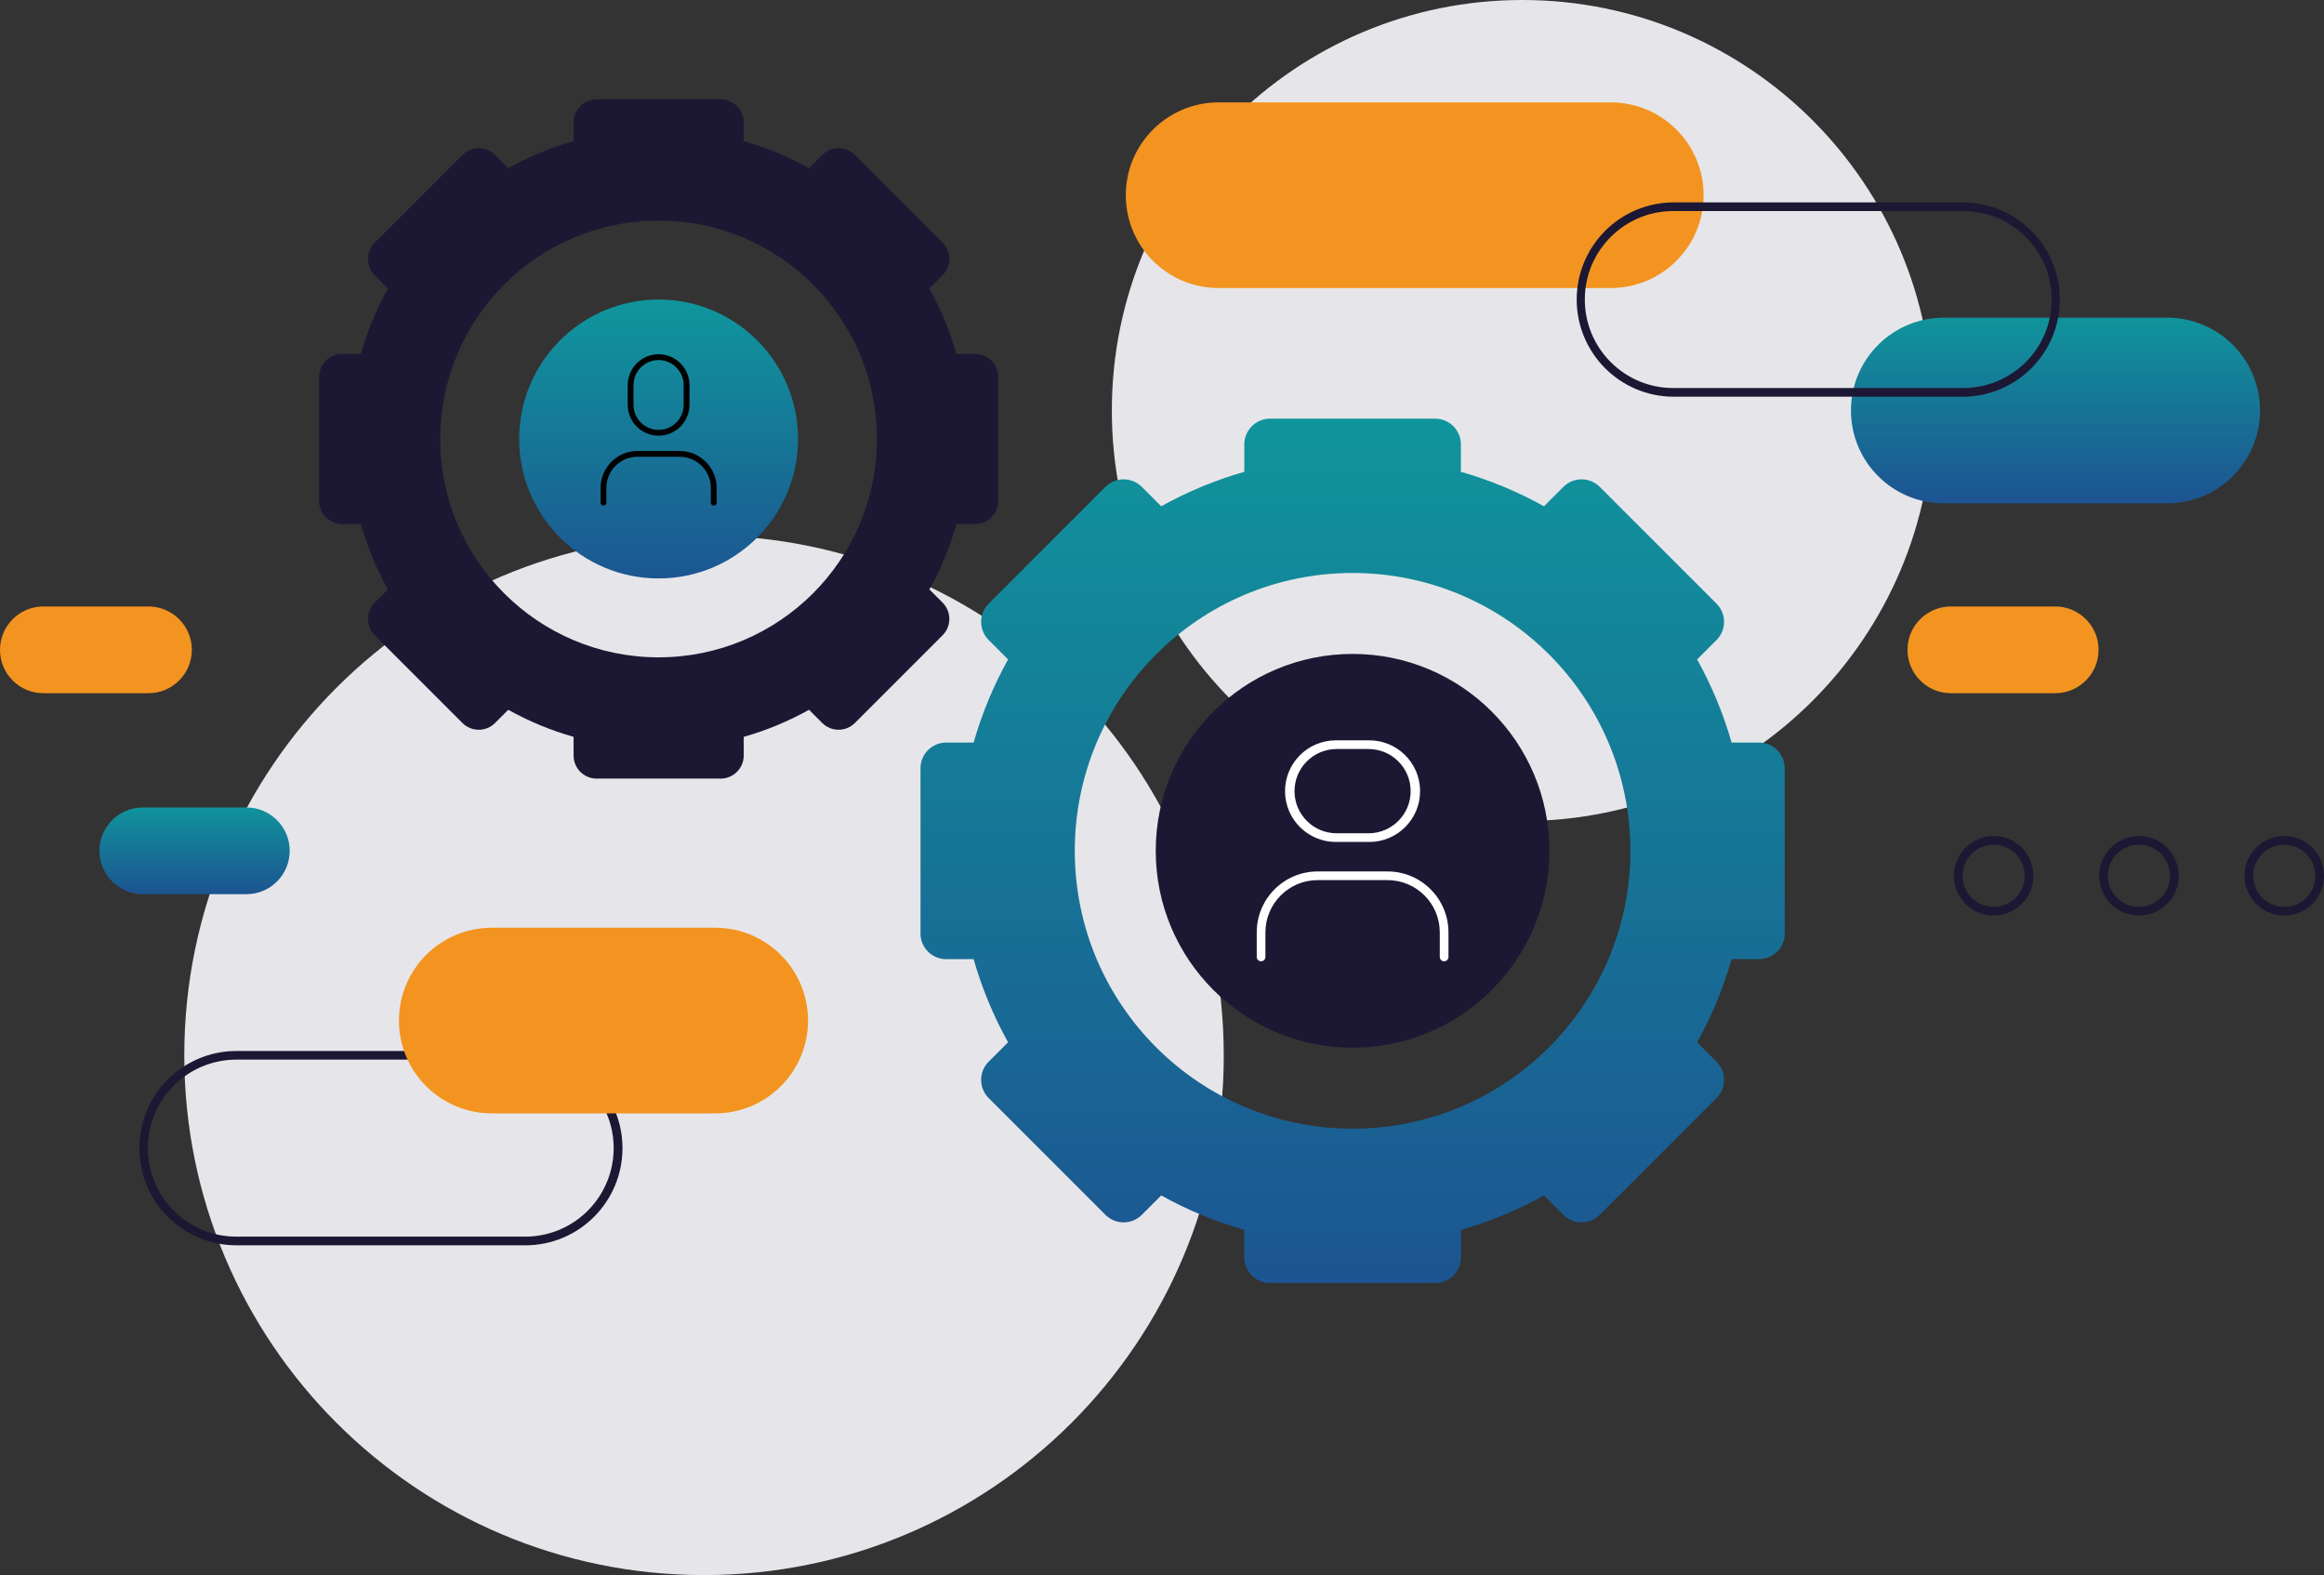 <?xml version="1.0" encoding="UTF-8"?>
<svg id="Laag_1" data-name="Laag 1" xmlns="http://www.w3.org/2000/svg" xmlns:xlink="http://www.w3.org/1999/xlink" viewBox="0 0 696.11 471.72">
  <rect x="0" y="0" width="696.11" height="471.72" fill="#333333" stroke="none"/>
  <defs>
    <style>
      .cls-1 {
        fill: #e6e6ea;
      }

      .cls-2 {
        fill: #1c1833;
      }

      .cls-3 {
        fill: #fff;
      }

      .cls-4 {
        fill: none;
      }

      .cls-5 {
        fill: #f39420;
      }

      .cls-6 {
        clip-path: url(#clippath-1);
      }

      .cls-7 {
        fill: url(#Naamloos_verloop_4);
      }

      .cls-8 {
        clip-path: url(#clippath-3);
      }

      .cls-9 {
        fill: url(#Naamloos_verloop_4-2);
      }

      .cls-10 {
        fill: url(#Naamloos_verloop_4-4);
      }

      .cls-11 {
        clip-path: url(#clippath-2);
      }

      .cls-12 {
        clip-path: url(#clippath);
      }

      .cls-13 {
        fill: url(#Naamloos_verloop_4-3);
      }
    </style>
    <clipPath id="clippath">
      <path class="cls-4" d="M321.93,254.81c0-45.96,37.26-83.21,83.21-83.21s83.21,37.26,83.21,83.21-37.26,83.21-83.21,83.21-83.21-37.26-83.21-83.21M380.42,125.38c-4.26,0-7.71,3.45-7.71,7.71v8.21c-8.67,2.47-17.02,5.94-24.89,10.32l-5.81-5.81c-3.01-3.01-7.89-3.01-10.9,0,0,0,0,0,0,0l-34.97,34.97c-3.01,3.01-3.01,7.89,0,10.9,0,0,0,0,0,0l5.81,5.81c-4.38,7.87-7.85,16.23-10.32,24.89h-8.21c-4.26,0-7.71,3.45-7.71,7.71v49.45c0,4.26,3.45,7.71,7.71,7.71h8.21c2.47,8.67,5.94,17.02,10.32,24.89l-5.81,5.81c-3.01,3.01-3.01,7.89,0,10.9,0,0,0,0,0,0l34.97,34.97c3.01,3.01,7.89,3.01,10.9,0,0,0,0,0,0,0l5.81-5.81c7.87,4.39,16.23,7.85,24.89,10.32v8.21c0,4.26,3.45,7.71,7.71,7.71h49.45c4.26,0,7.71-3.45,7.71-7.71v-8.21c8.67-2.47,17.02-5.94,24.89-10.32l5.81,5.81c3.01,3.01,7.89,3.01,10.9,0,0,0,0,0,0,0l34.97-34.97c3.01-3.01,3.01-7.89,0-10.9,0,0,0,0,0,0l-5.81-5.81c4.39-7.87,7.85-16.23,10.32-24.89h8.21c4.26,0,7.71-3.45,7.71-7.71v-49.45c0-4.26-3.45-7.71-7.71-7.71h-8.21c-2.47-8.67-5.94-17.02-10.32-24.89l5.81-5.81c3.01-3.01,3.01-7.89,0-10.9,0,0,0,0,0,0l-34.97-34.97c-3.01-3.01-7.89-3.01-10.9,0,0,0,0,0,0,0l-5.81,5.81c-7.87-4.38-16.23-7.85-24.89-10.32v-8.21c0-4.26-3.45-7.71-7.71-7.71h-49.45Z"/>
    </clipPath>
    <linearGradient id="Naamloos_verloop_4" data-name="Naamloos verloop 4" x1="-150.97" y1="736.58" x2="-150.97" y2="735.58" gradientTransform="translate(39484.39 190789.11) scale(258.85 -258.85)" gradientUnits="userSpaceOnUse">
      <stop offset="0" stop-color="#10959c"/>
      <stop offset="1" stop-color="#1c5591"/>
    </linearGradient>
    <clipPath id="clippath-1">
      <path class="cls-4" d="M197.27,89.71h0c23.06,0,41.76,18.69,41.76,41.76s-18.69,41.76-41.76,41.76-41.76-18.69-41.76-41.76,18.69-41.76,41.76-41.76Z"/>
    </clipPath>
    <linearGradient id="Naamloos_verloop_4-2" data-name="Naamloos verloop 4" x1="-151.32" y1="735.29" x2="-151.32" y2="734.29" gradientTransform="translate(12834.09 61495.16) scale(83.51 -83.51)" xlink:href="#Naamloos_verloop_4"/>
    <clipPath id="clippath-2">
      <path class="cls-4" d="M582.22,95.14c-15.36,0-27.8,12.45-27.8,27.8s12.45,27.8,27.8,27.8h66.93c15.36,0,27.8-12.45,27.8-27.8s-12.45-27.8-27.8-27.8h-66.93Z"/>
    </clipPath>
    <linearGradient id="Naamloos_verloop_4-3" data-name="Naamloos verloop 4" x1="-151.15" y1="734.33" x2="-151.15" y2="733.33" gradientTransform="translate(19138.36 40930.03) scale(122.54 -55.61)" xlink:href="#Naamloos_verloop_4"/>
    <clipPath id="clippath-3">
      <path class="cls-4" d="M42.65,241.82c-7.17.06-12.93,5.93-12.87,13.1.06,7.08,5.79,12.81,12.87,12.87h31.26c7.17-.06,12.93-5.93,12.87-13.1-.06-7.08-5.79-12.81-12.87-12.87h-31.26Z"/>
    </clipPath>
    <linearGradient id="Naamloos_verloop_4-4" data-name="Naamloos verloop 4" x1="-151.55" y1="731.08" x2="-151.55" y2="730.08" gradientTransform="translate(8731.12 19227.12) scale(57.23 -25.97)" xlink:href="#Naamloos_verloop_4"/>
  </defs>
  <g id="Group_471" data-name="Group 471">
    <g id="Group_456" data-name="Group 456">
      <g id="Group_455" data-name="Group 455">
        <path id="Path_1925" data-name="Path 1925" class="cls-1" d="M366.55,316.03c0-85.98-69.7-155.68-155.68-155.67-85.98,0-155.68,69.7-155.67,155.68,0,85.98,69.7,155.68,155.68,155.67,85.98,0,155.68-69.7,155.68-155.68h0"/>
        <path id="Path_1926" data-name="Path 1926" class="cls-1" d="M578.92,122.94C578.92,55.04,523.87,0,455.97,0c-67.9,0-122.94,55.05-122.94,122.95,0,67.9,55.05,122.94,122.95,122.94,67.9,0,122.95-55.05,122.95-122.95h0"/>
      </g>
    </g>
    <g id="Group_458" data-name="Group 458">
      <g class="cls-12">
        <g id="Group_457" data-name="Group 457">
          <path id="Path_1945" data-name="Path 1945" class="cls-7" d="M275.72,125.38h258.85v258.85h-258.85V125.38Z"/>
        </g>
      </g>
    </g>
    <g id="Group_460" data-name="Group 460">
      <g id="Group_459" data-name="Group 459">
        <path id="Path_1928" data-name="Path 1928" class="cls-2" d="M292.07,105.97h-5.58c-1.94-6.81-4.66-13.38-8.11-19.56l3.95-3.95c2.7-2.7,2.7-7.09,0-9.79l-26.26-26.26c-2.7-2.7-7.09-2.7-9.79,0,0,0,0,0,0,0l-3.95,3.95c-6.19-3.45-12.75-6.17-19.56-8.11v-5.58c0-3.82-3.1-6.93-6.92-6.93h-37.13c-3.82,0-6.92,3.1-6.92,6.93v5.58c-6.81,1.94-13.38,4.66-19.56,8.11l-3.95-3.95c-2.7-2.7-7.09-2.7-9.79,0l-26.26,26.26c-2.7,2.7-2.7,7.09,0,9.79l3.95,3.95c-3.45,6.19-6.17,12.75-8.11,19.56h-5.58c-3.82,0-6.92,3.1-6.92,6.93v37.13c0,3.82,3.1,6.93,6.92,6.93h5.58c1.94,6.81,4.66,13.38,8.11,19.56l-3.95,3.95c-2.7,2.7-2.7,7.09,0,9.79h0s26.26,26.26,26.26,26.26c2.7,2.7,7.09,2.7,9.79,0l3.95-3.95c6.19,3.45,12.75,6.17,19.56,8.11v5.58c0,3.82,3.1,6.92,6.92,6.92h37.13c3.82,0,6.92-3.1,6.92-6.92v-5.58c6.81-1.94,13.38-4.66,19.56-8.11l3.95,3.95c2.7,2.7,7.09,2.7,9.79,0,0,0,0,0,0,0l26.26-26.26c2.7-2.7,2.7-7.09,0-9.79,0,0,0,0,0,0l-3.95-3.95c3.45-6.19,6.17-12.75,8.11-19.56h5.58c3.82,0,6.92-3.1,6.92-6.93v-37.13c0-3.82-3.1-6.93-6.92-6.93M197.27,196.86c-36.12,0-65.4-29.28-65.4-65.4,0-36.12,29.28-65.4,65.4-65.4,36.12,0,65.4,29.28,65.4,65.4s-29.28,65.4-65.4,65.4h0"/>
      </g>
    </g>
    <g id="Group_462" data-name="Group 462">
      <g class="cls-6">
        <g id="Group_461" data-name="Group 461">
          <rect id="Rectangle_638" data-name="Rectangle 638" class="cls-9" x="155.52" y="89.71" width="83.51" height="83.51"/>
        </g>
      </g>
    </g>
    <g id="Group_464" data-name="Group 464">
      <g id="Group_463" data-name="Group 463">
        <path id="Path_1929" data-name="Path 1929" d="M213.79,151.43c-.48,0-.87-.39-.87-.86h0v-4.44c0-5.15-4.18-9.33-9.34-9.34h-12.62c-5.15,0-9.33,4.18-9.34,9.34v4.44c-.02.48-.42.85-.89.84-.46-.02-.82-.38-.84-.84v-4.44c0-6.11,4.96-11.06,11.07-11.07h12.62c6.11,0,11.06,4.96,11.07,11.07v4.44c0,.48-.39.87-.86.87h0"/>
        <path id="Path_1930" data-name="Path 1930" d="M197.27,130.48c-5.1,0-9.24-4.14-9.25-9.25v-5.89c0-5.11,4.14-9.25,9.25-9.25s9.25,4.14,9.25,9.25v5.89c0,5.1-4.14,9.24-9.25,9.25M197.27,107.83c-4.15,0-7.51,3.37-7.52,7.52v5.89c0,4.15,3.38,7.51,7.53,7.5,4.14,0,7.5-3.36,7.5-7.5v-5.89c0-4.15-3.37-7.51-7.52-7.52"/>
      </g>
    </g>
    <g id="Group_466" data-name="Group 466">
      <g class="cls-11">
        <g id="Group_465" data-name="Group 465">
          <rect id="Rectangle_641" data-name="Rectangle 641" class="cls-13" x="554.41" y="95.14" width="122.54" height="55.61"/>
        </g>
      </g>
    </g>
    <g id="Group_468" data-name="Group 468">
      <g class="cls-8">
        <g id="Group_467" data-name="Group 467">
          <path id="Path_1946" data-name="Path 1946" class="cls-10" d="M29.67,241.82h57.23v25.97H29.67v-25.97Z"/>
        </g>
      </g>
    </g>
    <g id="Group_470" data-name="Group 470">
      <g id="Group_469" data-name="Group 469">
        <path id="Path_1933" data-name="Path 1933" class="cls-5" d="M615.49,207.6h-31.26c-7.17-.06-12.93-5.93-12.87-13.1.06-7.08,5.79-12.81,12.87-12.87h31.26c7.17-.06,13.04,5.7,13.1,12.87.06,7.17-5.7,13.04-12.87,13.1-.08,0-.15,0-.23,0"/>
        <path id="Path_1934" data-name="Path 1934" class="cls-5" d="M44.36,207.6H13.1C5.93,207.66.06,201.9,0,194.73c-.06-7.17,5.7-13.04,12.87-13.1.08,0,.15,0,.23,0h31.26c7.17-.06,13.04,5.7,13.1,12.87s-5.7,13.04-12.87,13.1c-.08,0-.15,0-.23,0"/>
        <path id="Path_1935" data-name="Path 1935" class="cls-5" d="M482.48,86.26h-117.47c-15.35,0-27.8-12.45-27.8-27.8h0c0-15.35,12.45-27.8,27.8-27.8h117.47c15.35,0,27.8,12.45,27.8,27.8h0c0,15.35-12.45,27.8-27.8,27.8h0"/>
        <path id="Path_1936" data-name="Path 1936" class="cls-2" d="M587.88,118.81h-86.51c-16.07,0-29.1-13.03-29.1-29.1s13.03-29.1,29.1-29.1h86.51c16.07,0,29.1,13.03,29.1,29.1s-13.03,29.1-29.1,29.1M501.37,63.2c-14.64-.09-26.58,11.71-26.67,26.34s11.71,26.58,26.34,26.67c.11,0,.22,0,.32,0h86.51c14.64.09,26.58-11.7,26.67-26.34s-11.7-26.58-26.34-26.67c-.11,0-.22,0-.33,0h-86.51Z"/>
        <path id="Path_1937" data-name="Path 1937" class="cls-2" d="M157.35,372.95h-86.51c-16.07,0-29.1-13.03-29.1-29.1s13.03-29.1,29.1-29.1h86.51c16.07,0,29.1,13.03,29.1,29.1s-13.03,29.1-29.1,29.1M70.84,317.34c-14.64-.02-26.52,11.84-26.54,26.47-.02,14.64,11.84,26.52,26.47,26.54h86.57c14.64-.02,26.49-11.9,26.47-26.54-.02-14.61-11.86-26.46-26.47-26.47h-86.51Z"/>
        <path id="Path_1938" data-name="Path 1938" class="cls-5" d="M214.23,333.44h-66.93c-15.35,0-27.8-12.45-27.8-27.8h0c0-15.35,12.45-27.8,27.8-27.8h66.93c15.35,0,27.8,12.45,27.8,27.8h0c0,15.35-12.45,27.8-27.8,27.8h0"/>
        <path id="Path_1939" data-name="Path 1939" class="cls-2" d="M597.16,274.19c-6.58,0-11.91-5.33-11.91-11.91s5.33-11.91,11.91-11.91c6.58,0,11.91,5.33,11.91,11.91h0c0,6.57-5.33,11.9-11.91,11.91M597.16,252.97c-5.14,0-9.31,4.17-9.31,9.31,0,5.14,4.17,9.31,9.31,9.31,5.14,0,9.31-4.17,9.31-9.31,0-5.14-4.17-9.3-9.31-9.31"/>
        <path id="Path_1940" data-name="Path 1940" class="cls-2" d="M640.69,274.19c-6.58,0-11.91-5.33-11.91-11.91s5.33-11.91,11.91-11.91,11.91,5.33,11.91,11.91h0c0,6.57-5.33,11.9-11.91,11.91M640.69,252.97c-5.14,0-9.31,4.17-9.31,9.31,0,5.14,4.17,9.31,9.31,9.31s9.31-4.17,9.31-9.31c0-5.14-4.17-9.3-9.31-9.31"/>
        <path id="Path_1941" data-name="Path 1941" class="cls-2" d="M684.21,274.19c-6.58,0-11.91-5.33-11.91-11.91s5.33-11.91,11.91-11.91,11.91,5.33,11.91,11.91h0c0,6.57-5.33,11.9-11.91,11.91M684.21,252.97c-5.14,0-9.31,4.17-9.31,9.31,0,5.14,4.17,9.31,9.31,9.31s9.31-4.17,9.31-9.31c0-5.14-4.17-9.3-9.31-9.31"/>
        <path id="Path_1942" data-name="Path 1942" class="cls-2" d="M464.1,254.8c0,32.56-26.4,58.96-58.96,58.96s-58.96-26.4-58.96-58.96c0-32.56,26.4-58.96,58.96-58.96h0c32.56,0,58.96,26.4,58.96,58.96h0"/>
        <path id="Path_1943" data-name="Path 1943" class="cls-3" d="M432.56,287.89c-.72,0-1.3-.58-1.3-1.3h0v-7.37c0-8.63-7.01-15.63-15.64-15.64h-20.95c-8.63,0-15.63,7.01-15.64,15.64v7.37c0,.72-.59,1.3-1.31,1.29-.71,0-1.29-.58-1.29-1.29v-7.37c.01-10.07,8.17-18.23,18.24-18.24h20.95c10.07.01,18.23,8.17,18.24,18.24v7.37c0,.72-.58,1.3-1.3,1.3h0"/>
        <path id="Path_1944" data-name="Path 1944" class="cls-3" d="M410.03,252.15h-9.78c-8.4.07-15.27-6.69-15.34-15.09-.07-8.4,6.69-15.27,15.09-15.34.08,0,.16,0,.24,0h9.78c8.4-.07,15.27,6.69,15.34,15.09.07,8.4-6.69,15.27-15.09,15.34-.08,0-.16,0-.24,0M400.25,224.32c-6.97.06-12.57,5.76-12.5,12.73.06,6.88,5.62,12.44,12.5,12.5h9.78c6.97-.06,12.57-5.76,12.5-12.73-.06-6.88-5.62-12.44-12.5-12.5h-9.78Z"/>
      </g>
    </g>
  </g>
</svg>